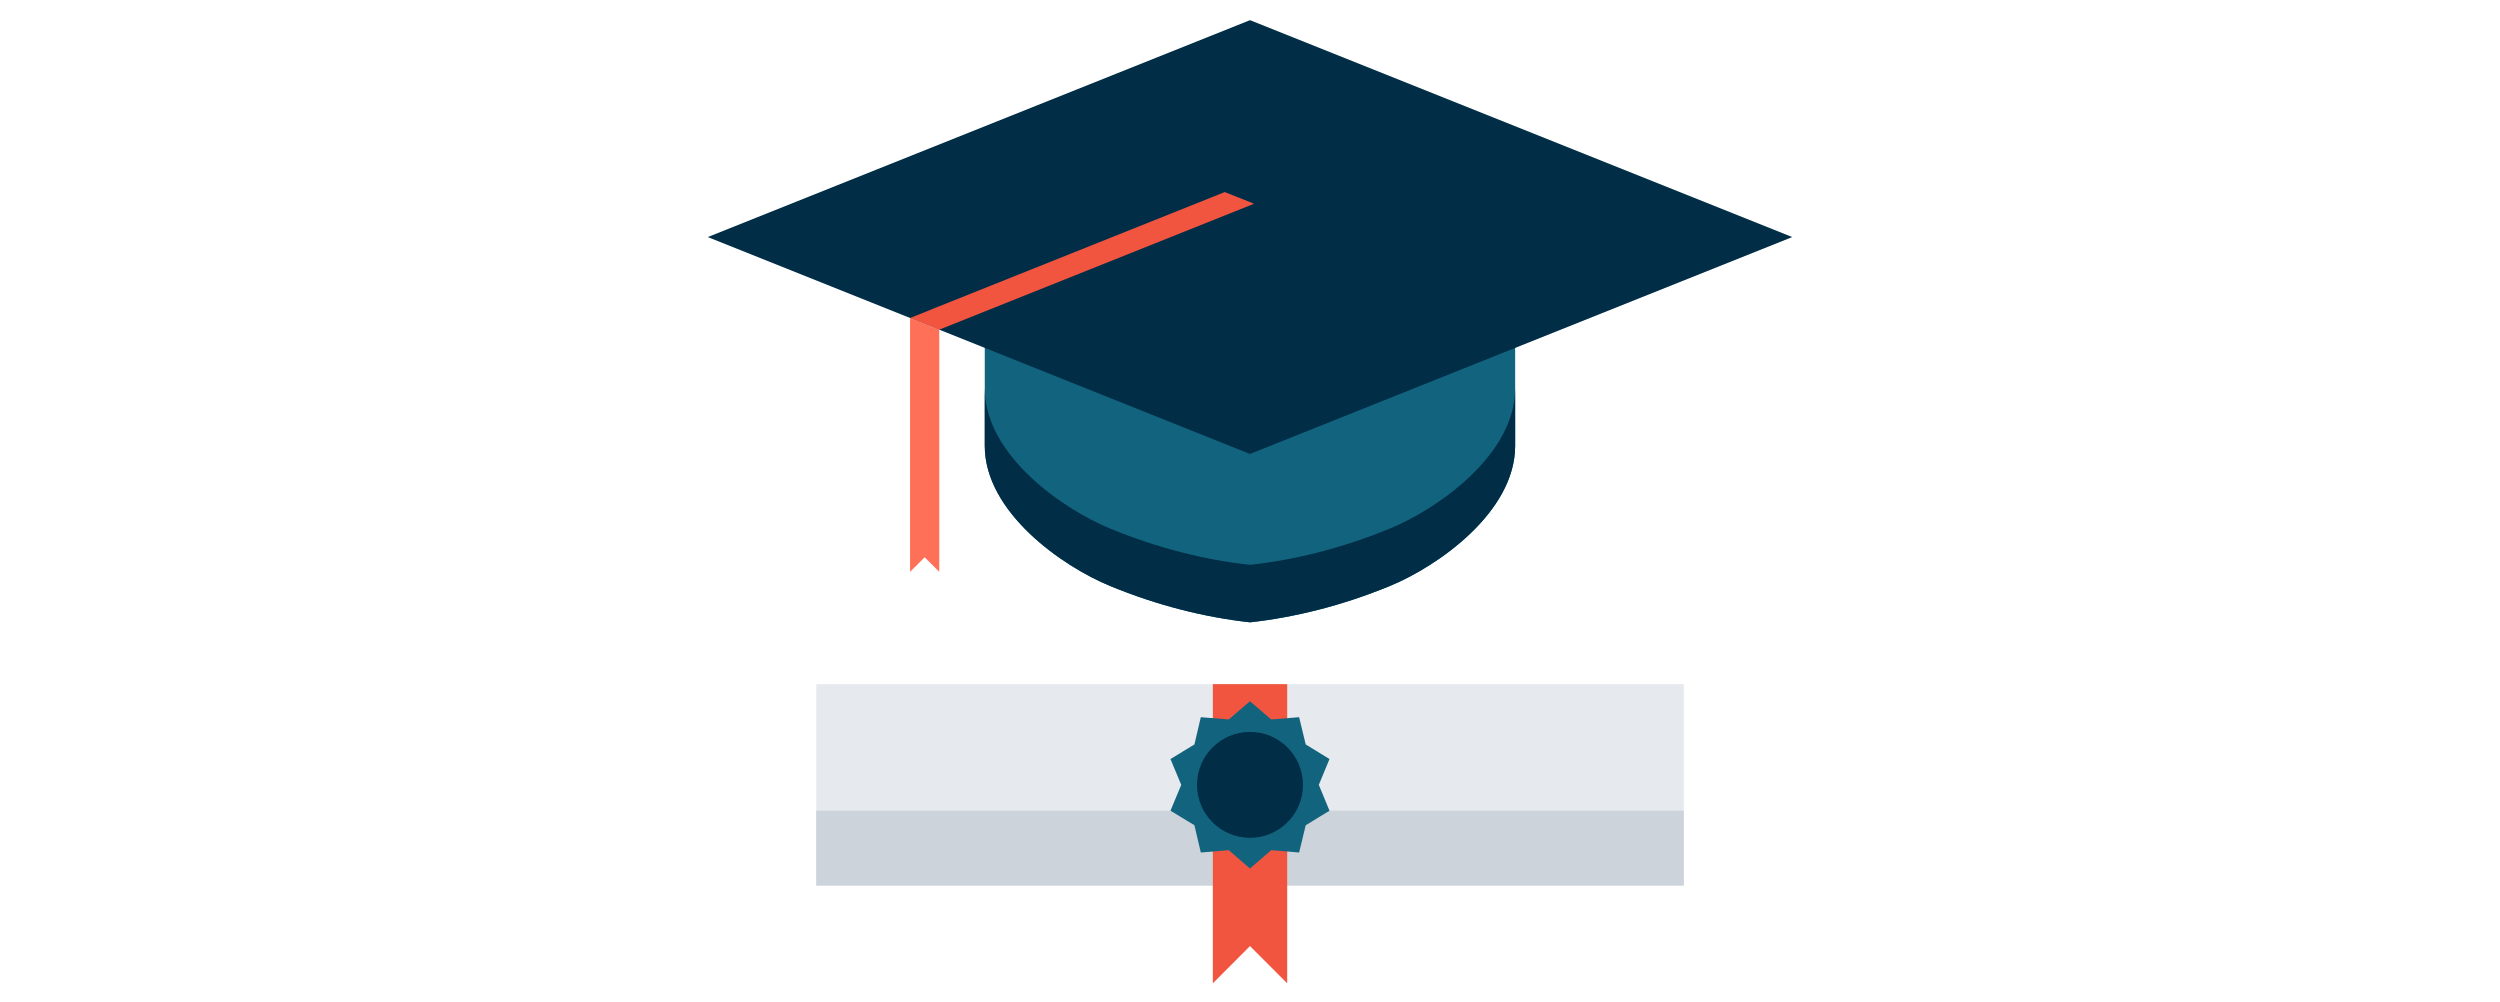 <?xml version="1.0" encoding="utf-8"?>
<!-- Generator: Adobe Illustrator 19.2.1, SVG Export Plug-In . SVG Version: 6.00 Build 0)  -->
<svg version="1.1" id="Layer_1" xmlns="http://www.w3.org/2000/svg" xmlns:xlink="http://www.w3.org/1999/xlink" x="0px" y="0px"
	 viewBox="0 0 624 250" style="enable-background:new 0 0 624 250;" xml:space="preserve">
<style type="text/css">
	.st0{fill:#E6EAEE;}
	.st1{fill:#CDD3DA;}
	.st2{fill:#F15540;}
	.st3{fill:#12647E;}
	.st4{fill:#012D47;}
	.st5{fill:#FF7059;}
</style>
<g>
	<g>
		<g>
			<g>
				<rect x="203.738" y="170.76" class="st0" width="216.544" height="50.278"/>
				<rect x="203.738" y="202.352" class="st1" width="216.544" height="18.686"/>
			</g>
			<g>
				<polygon class="st2" points="321.285,170.76 302.724,170.76 302.724,245.437 311.998,236.138 321.285,245.437 				
					"/>
				<polygon class="st3" points="331.844,189.458 325.905,185.809 324.263,179.012 317.293,179.573 311.991,175.033 
					306.703,179.573 299.721,179.012 298.129,185.809 292.149,189.458 294.836,195.906 292.149,202.352 
					298.129,205.982 299.721,212.787 306.703,212.203 311.991,216.781 317.293,212.203 324.263,212.787 
					325.905,205.982 331.844,202.352 329.176,195.906 				"/>
				<path class="st4" d="M325.223,195.906c0,7.296-5.908,13.216-13.232,13.216c-7.286,0-13.216-5.92-13.216-13.216
					c0-7.314,5.93-13.223,13.216-13.223C319.315,182.684,325.223,188.593,325.223,195.906z"/>
			</g>
		</g>
		<g>
			<path class="st3" d="M312,82.363h-66.206v28.905c0,16.619,19.435,30.126,31.281,34.989
				c11.853,4.892,23.713,7.834,34.926,9.076c11.187-1.243,23.059-4.184,34.922-9.076
				c11.852-4.863,31.262-18.37,31.262-34.989v-28.905H312z"/>
			<path class="st4" d="M346.922,131.919c-11.863,4.894-23.735,7.841-34.922,9.062
				c-11.212-1.221-23.073-4.168-34.926-9.062c-11.846-4.859-31.281-18.366-31.281-34.988v14.337
				c0,16.619,19.435,30.126,31.281,34.989c11.853,4.892,23.713,7.834,34.926,9.076
				c11.187-1.243,23.059-4.184,34.922-9.076c11.852-4.863,31.262-18.37,31.262-34.989V96.931
				C378.185,113.553,358.774,127.059,346.922,131.919z"/>
			<polygon class="st4" points="312,5.033 176.666,59.169 312,113.31 447.334,59.169 			"/>
			<g>
				<polygon class="st2" points="227.152,79.367 234.439,82.281 313.012,50.853 305.705,47.94 				"/>
				<polygon class="st5" points="234.439,142.732 234.439,82.281 227.152,79.367 227.152,142.735 230.804,139.1 				"/>
			</g>
		</g>
	</g>
</g>
</svg>
